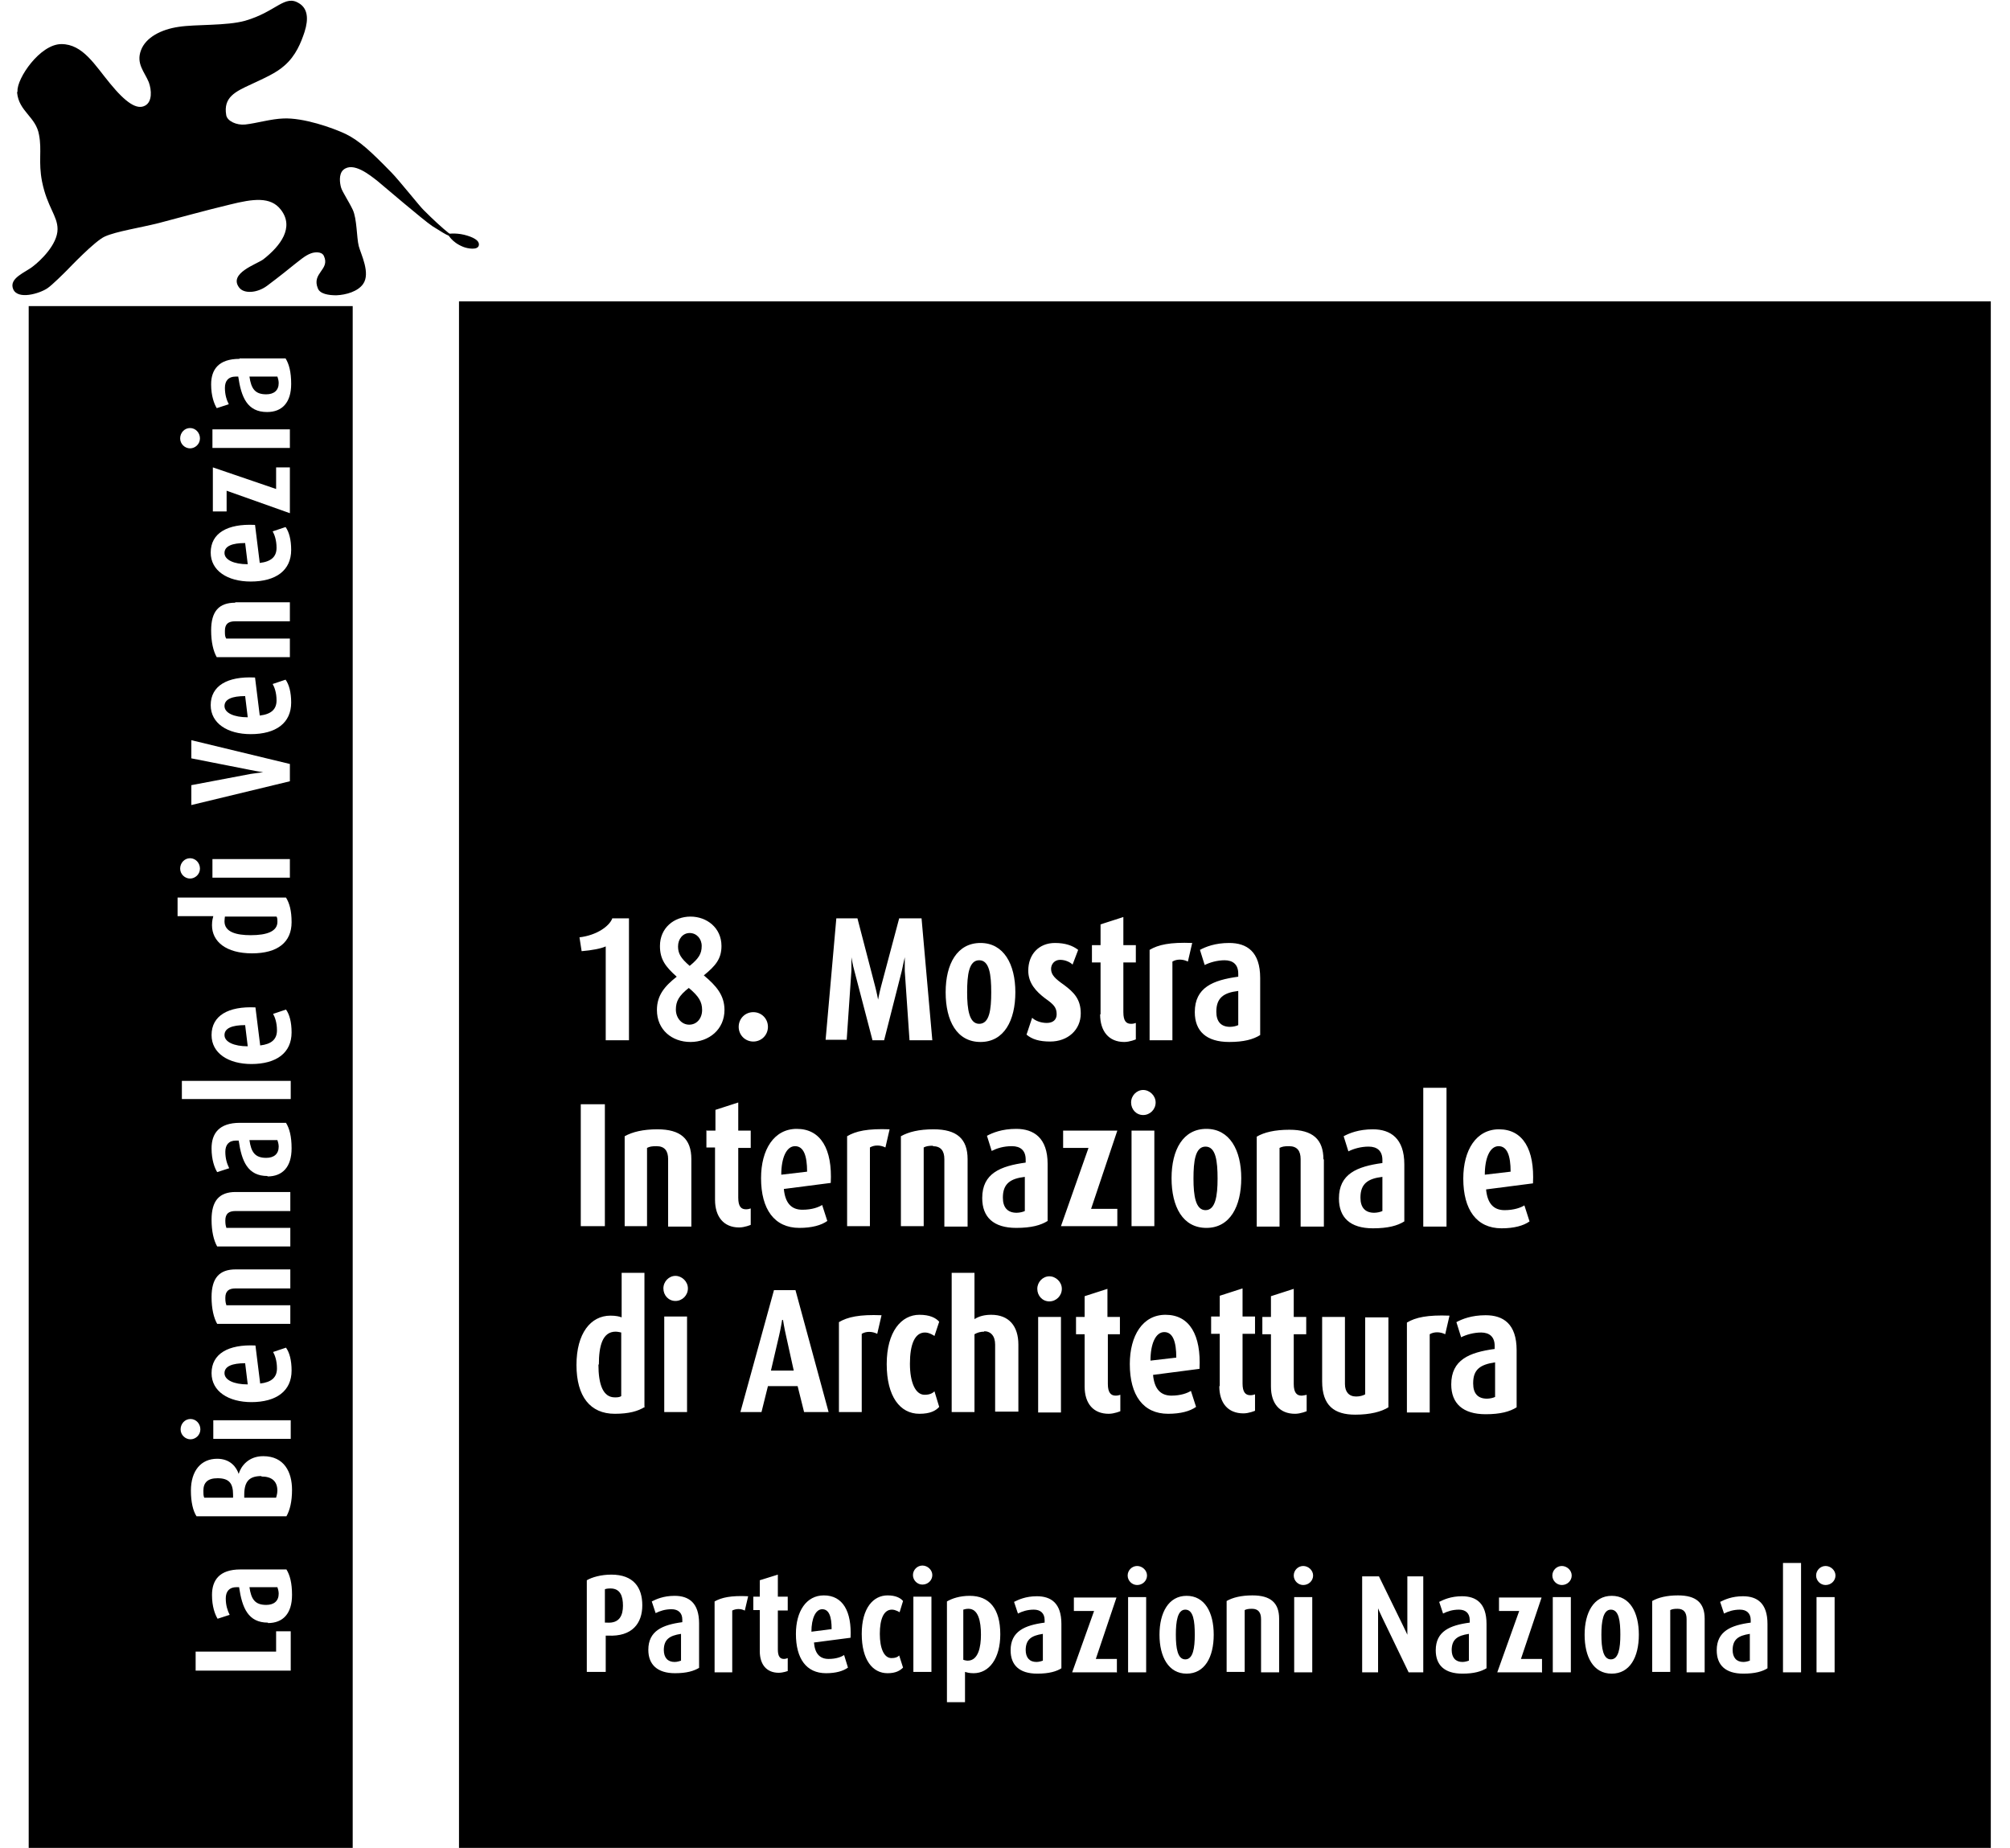 <svg width="87" height="80" viewBox="0 0 87 80" fill="none" xmlns="http://www.w3.org/2000/svg">
<g clip-path="url(#clip0_406_1766)">
<path d="M0.758 3.949C0.721 3.407 1.727 1.909 2.658 1.909C3.589 1.909 4.111 2.826 4.763 3.613C5.452 4.455 5.936 4.773 6.29 4.567C6.588 4.399 6.569 3.912 6.439 3.556C6.253 3.107 5.88 2.752 6.104 2.171C6.308 1.628 6.96 1.273 7.743 1.161C8.469 1.048 9.81 1.123 10.611 0.898C11.97 0.505 12.324 -0.262 12.957 0.15C13.311 0.374 13.367 0.805 13.181 1.385C13.032 1.834 12.808 2.415 12.305 2.845C11.952 3.163 11.43 3.388 10.871 3.65C10.182 3.968 9.661 4.212 9.791 4.979C9.828 5.241 10.238 5.428 10.611 5.391C11.114 5.335 11.728 5.147 12.268 5.129C13.125 5.091 14.373 5.522 14.969 5.803C15.565 6.102 16.03 6.533 16.943 7.468C17.259 7.787 18.209 8.985 18.34 9.097C18.749 9.509 19.159 9.883 19.42 10.089C19.55 10.182 19.513 10.22 19.513 10.22C19.513 10.22 19.494 10.22 19.42 10.201C19.308 10.164 19.103 10.033 18.712 9.789C18.321 9.527 16.552 8.011 16.347 7.843C16.012 7.581 15.285 6.982 14.857 7.356C14.652 7.543 14.708 7.936 14.764 8.124C14.82 8.311 15.099 8.723 15.267 9.078C15.453 9.471 15.434 10.276 15.527 10.65C15.62 11.006 16.049 11.83 15.714 12.298C15.49 12.616 14.987 12.766 14.559 12.784C14.224 12.784 13.851 12.728 13.758 12.485C13.479 11.811 14.298 11.68 14.019 11.081C13.926 10.875 13.609 10.912 13.46 10.969C13.199 11.062 12.957 11.287 12.734 11.455C12.622 11.549 12.063 11.998 11.56 12.373C11.132 12.691 10.555 12.728 10.35 12.447C9.884 11.83 11.114 11.437 11.393 11.231C12.138 10.65 12.752 9.846 12.156 9.078C11.71 8.498 10.946 8.61 9.959 8.854C8.86 9.116 7.594 9.471 6.867 9.658C6.048 9.864 5.042 10.014 4.539 10.239C4.111 10.426 2.993 11.605 2.9 11.699C2.807 11.792 2.248 12.354 2.044 12.485C1.708 12.709 0.777 12.99 0.572 12.522C0.367 12.036 1.112 11.792 1.429 11.53C1.727 11.306 2.491 10.594 2.491 9.92C2.491 9.34 2.044 8.966 1.82 7.861C1.652 7 1.82 6.514 1.69 5.84C1.559 5.054 0.814 4.829 0.74 4.006" fill="black"/>
<path d="M19.363 10.127C19.363 10.127 19.698 10.07 20.09 10.164C20.462 10.258 20.779 10.407 20.723 10.632C20.667 10.838 20.239 10.763 20.052 10.688C19.531 10.482 19.382 10.127 19.382 10.127" fill="black"/>
<path d="M10.723 31.053L10.611 30.136C10.052 30.136 9.717 30.267 9.717 30.566C9.717 30.866 10.127 31.053 10.723 31.053Z" fill="black"/>
<path d="M9.717 59.448C9.717 59.748 10.127 59.935 10.723 59.935L10.611 59.018C10.052 59.018 9.717 59.149 9.717 59.448Z" fill="black"/>
<path d="M10.797 68.713C10.871 69.237 11.039 69.481 11.523 69.481C11.858 69.481 12.063 69.312 12.063 68.994C12.063 68.882 12.026 68.769 12.007 68.713H10.797Z" fill="black"/>
<path d="M9.417 63.997C8.989 63.997 8.803 64.184 8.803 64.539C8.803 64.652 8.803 64.764 8.84 64.839H10.088V64.708C10.088 64.221 9.92 63.997 9.417 63.997Z" fill="black"/>
<path d="M11.317 63.903C10.814 63.903 10.572 64.109 10.572 64.708V64.839H11.95C11.95 64.839 12.006 64.67 12.006 64.539C12.006 64.127 11.764 63.922 11.317 63.922V63.903Z" fill="black"/>
<path d="M10.853 40.487C11.561 40.487 12.008 40.319 12.008 39.907C12.008 39.832 12.008 39.738 11.97 39.682H9.735C9.735 39.682 9.717 39.813 9.717 39.888C9.717 40.356 10.238 40.487 10.853 40.487Z" fill="black"/>
<path d="M11.523 17.071C11.858 17.071 12.063 16.902 12.063 16.584C12.063 16.472 12.026 16.359 12.007 16.303H10.797C10.871 16.827 11.039 17.071 11.523 17.071Z" fill="black"/>
<path d="M10.797 49.359C10.871 49.883 11.039 50.127 11.523 50.127C11.858 50.127 12.063 49.958 12.063 49.64C12.063 49.528 12.026 49.416 12.007 49.359H10.797Z" fill="black"/>
<path d="M1.242 13.252V80H15.266V13.252H1.242ZM10.368 15.517H12.361C12.51 15.761 12.603 16.098 12.603 16.622C12.603 17.427 12.212 17.838 11.56 17.838C10.703 17.838 10.443 17.202 10.312 16.303H10.2C9.884 16.303 9.735 16.491 9.735 16.79C9.735 17.09 9.809 17.314 9.902 17.501L9.381 17.67C9.269 17.483 9.139 17.146 9.139 16.64C9.139 16.004 9.455 15.536 10.368 15.536V15.517ZM9.195 19.392V18.587H12.547V19.392H9.195ZM12.547 20.215V22.218L9.809 21.245V22.143H9.213V20.234L11.951 21.17V20.234H12.566L12.547 20.215ZM11.039 22.724L11.243 24.371C11.728 24.315 11.97 24.109 11.97 23.716C11.97 23.379 11.877 23.136 11.802 23.004L12.361 22.817C12.51 23.023 12.603 23.36 12.603 23.809C12.603 24.689 11.951 25.176 10.852 25.176C9.847 25.176 9.12 24.708 9.12 23.922C9.12 23.079 9.847 22.668 11.02 22.724H11.039ZM10.182 26.074H12.547V26.898H10.182C9.884 26.898 9.735 27.01 9.735 27.309C9.735 27.478 9.735 27.553 9.791 27.646H12.547V28.451H9.381C9.232 28.189 9.139 27.796 9.139 27.291C9.139 26.467 9.474 26.093 10.182 26.093V26.074ZM11.039 29.331L11.243 30.978C11.728 30.922 11.97 30.716 11.97 30.323C11.97 29.986 11.877 29.743 11.802 29.612L12.361 29.425C12.51 29.631 12.603 29.968 12.603 30.417C12.603 31.296 11.951 31.783 10.852 31.783C9.847 31.783 9.12 31.315 9.12 30.529C9.12 29.687 9.847 29.275 11.02 29.331H11.039ZM8.282 34.871V33.992L10.852 33.505C11.094 33.468 11.392 33.43 11.392 33.43C11.392 33.43 11.113 33.393 10.852 33.337L8.282 32.831V32.045L12.547 33.075V33.823L8.282 34.853V34.871ZM12.547 37.193V37.997H9.195V37.193H12.547ZM8.226 18.531C8.468 18.531 8.655 18.737 8.655 18.98C8.655 19.223 8.45 19.411 8.226 19.411C8.003 19.411 7.798 19.223 7.798 18.98C7.798 18.737 7.984 18.531 8.226 18.531ZM8.226 37.155C8.468 37.155 8.655 37.361 8.655 37.604C8.655 37.848 8.45 38.035 8.226 38.035C8.003 38.035 7.798 37.848 7.798 37.604C7.798 37.361 7.984 37.155 8.226 37.155ZM7.686 38.858H12.379C12.528 39.102 12.621 39.42 12.621 39.925C12.621 40.786 12.026 41.273 10.908 41.273C9.791 41.273 9.176 40.768 9.176 40.056C9.176 39.85 9.213 39.738 9.232 39.663H7.686V38.858ZM9.809 53.159H12.566V53.964H9.4C9.251 53.702 9.157 53.309 9.157 52.803C9.157 51.98 9.493 51.605 10.2 51.605H12.566V52.429H10.2C9.902 52.429 9.753 52.541 9.753 52.841C9.753 53.009 9.772 53.084 9.809 53.178V53.159ZM9.809 56.509H12.566V57.314H9.4C9.251 57.052 9.157 56.659 9.157 56.154C9.157 55.33 9.493 54.956 10.2 54.956H12.566V55.779H10.2C9.902 55.779 9.753 55.892 9.753 56.191C9.753 56.36 9.772 56.434 9.809 56.528V56.509ZM7.872 47.581V46.795H12.584V47.581H7.835H7.872ZM7.817 61.881C7.817 61.638 8.003 61.432 8.245 61.432C8.487 61.432 8.673 61.638 8.673 61.881C8.673 62.125 8.468 62.312 8.245 62.312C8.021 62.312 7.817 62.125 7.817 61.881ZM12.584 72.326H8.468V71.502H11.951V70.623H12.584V72.326ZM11.597 70.248C10.741 70.248 10.48 69.612 10.349 68.713H10.238C9.921 68.713 9.772 68.901 9.772 69.2C9.772 69.499 9.847 69.724 9.94 69.911L9.418 70.08C9.306 69.893 9.176 69.556 9.176 69.05C9.176 68.414 9.493 67.946 10.405 67.946H12.398C12.547 68.189 12.64 68.526 12.64 69.05C12.64 69.855 12.249 70.267 11.597 70.267V70.248ZM12.398 65.644H8.506C8.357 65.419 8.263 65.026 8.263 64.539C8.263 63.66 8.71 63.154 9.4 63.154C9.977 63.154 10.238 63.529 10.331 63.809C10.424 63.491 10.741 63.042 11.392 63.042C12.305 63.042 12.64 63.734 12.64 64.502C12.64 65.007 12.547 65.382 12.398 65.644ZM9.232 62.293V61.488H12.584V62.293H9.232ZM10.889 60.702C9.884 60.702 9.157 60.234 9.157 59.448C9.157 58.606 9.884 58.194 11.057 58.25L11.262 59.897C11.746 59.841 11.988 59.635 11.988 59.242C11.988 58.905 11.895 58.662 11.821 58.531L12.379 58.344C12.528 58.55 12.621 58.886 12.621 59.336C12.621 60.215 11.97 60.702 10.871 60.702H10.889ZM11.579 50.913C10.722 50.913 10.461 50.276 10.331 49.378H10.219C9.902 49.378 9.753 49.565 9.753 49.864C9.753 50.164 9.828 50.389 9.921 50.576L9.4 50.744C9.288 50.557 9.157 50.22 9.157 49.715C9.157 49.078 9.474 48.61 10.387 48.61H12.379C12.528 48.854 12.621 49.191 12.621 49.715C12.621 50.52 12.23 50.931 11.579 50.931V50.913ZM10.889 46.065C9.884 46.065 9.157 45.597 9.157 44.811C9.157 43.968 9.884 43.557 11.057 43.613L11.262 45.26C11.746 45.204 11.988 44.998 11.988 44.605C11.988 44.268 11.895 44.025 11.821 43.894L12.379 43.706C12.528 43.912 12.621 44.249 12.621 44.698C12.621 45.578 11.97 46.065 10.871 46.065H10.889Z" fill="black"/>
<path d="M9.717 44.811C9.717 45.11 10.127 45.297 10.723 45.297L10.611 44.38C10.052 44.38 9.717 44.511 9.717 44.811Z" fill="black"/>
<path d="M10.723 24.427L10.611 23.51C10.052 23.51 9.717 23.641 9.717 23.94C9.717 24.24 10.127 24.427 10.723 24.427Z" fill="black"/>
<path d="M41.919 69.649C41.826 69.649 41.751 69.668 41.695 69.686V71.858C41.695 71.858 41.807 71.895 41.882 71.895C42.347 71.895 42.459 71.296 42.459 70.772C42.459 70.192 42.347 69.649 41.919 69.649Z" fill="black"/>
<path d="M43.408 51.849C43.408 52.279 43.613 52.504 44.004 52.504C44.135 52.504 44.283 52.466 44.358 52.429V50.95C43.725 51.025 43.408 51.25 43.408 51.849Z" fill="black"/>
<path d="M42.383 44.324C42.83 44.324 42.904 43.706 42.904 42.957C42.904 42.209 42.83 41.572 42.383 41.572C41.936 41.572 41.861 42.209 41.861 42.957C41.861 43.706 41.954 44.324 42.383 44.324Z" fill="black"/>
<path d="M52.701 51.025C52.701 50.276 52.627 49.64 52.18 49.64C51.733 49.64 51.658 50.276 51.658 51.025C51.658 51.773 51.751 52.391 52.18 52.391C52.608 52.391 52.701 51.773 52.701 51.025Z" fill="black"/>
<path d="M35.587 69.668C35.307 69.668 35.121 70.061 35.121 70.641L35.996 70.529C35.996 69.986 35.885 69.668 35.587 69.668Z" fill="black"/>
<path d="M50.393 57.67C50.02 57.67 49.797 58.175 49.797 58.905L50.914 58.774C50.914 58.082 50.765 57.67 50.393 57.67Z" fill="black"/>
<path d="M51.304 69.686C50.969 69.686 50.895 70.192 50.895 70.772C50.895 71.352 50.969 71.839 51.304 71.839C51.639 71.839 51.714 71.352 51.714 70.772C51.714 70.192 51.658 69.686 51.304 69.686Z" fill="black"/>
<path d="M44.395 71.427C44.395 71.764 44.562 71.951 44.86 71.951C44.972 71.951 45.084 71.914 45.139 71.895V70.735C44.637 70.81 44.395 70.978 44.395 71.446V71.427Z" fill="black"/>
<path d="M30.372 40.955C30.372 40.636 30.148 40.393 29.851 40.393C29.552 40.393 29.348 40.655 29.348 40.973C29.348 41.273 29.459 41.479 29.851 41.816C30.242 41.497 30.372 41.291 30.372 40.955Z" fill="black"/>
<path d="M29.831 44.361C30.166 44.361 30.39 44.081 30.39 43.725C30.39 43.37 30.241 43.126 29.813 42.77C29.384 43.107 29.254 43.351 29.254 43.706C29.254 44.062 29.496 44.361 29.831 44.361Z" fill="black"/>
<path d="M33.853 57.145C33.853 57.145 33.797 57.501 33.723 57.819L33.369 59.336H34.356L34.021 57.819C33.947 57.501 33.891 57.145 33.891 57.145H33.853Z" fill="black"/>
<path d="M28.732 71.427C28.732 71.764 28.9 71.951 29.198 71.951C29.31 71.951 29.422 71.914 29.477 71.895V70.735C28.974 70.81 28.732 70.978 28.732 71.446V71.427Z" fill="black"/>
<path d="M25.902 59.073C25.902 59.953 26.107 60.496 26.61 60.496C26.703 60.496 26.815 60.496 26.889 60.44V57.688C26.889 57.688 26.74 57.651 26.647 57.651C26.07 57.651 25.921 58.287 25.921 59.073H25.902Z" fill="black"/>
<path d="M26.405 68.769C26.405 68.769 26.238 68.769 26.182 68.807V70.248H26.275C26.815 70.286 26.964 69.93 26.964 69.518C26.964 69.106 26.852 68.769 26.424 68.769H26.405Z" fill="black"/>
<path d="M62.834 71.427C62.834 71.764 63.002 71.951 63.3 71.951C63.411 71.951 63.523 71.914 63.579 71.895V70.735C63.076 70.81 62.834 70.978 62.834 71.446V71.427Z" fill="black"/>
<path d="M63.764 59.897C63.764 60.328 63.968 60.552 64.36 60.552C64.49 60.552 64.639 60.515 64.713 60.477V58.98C64.08 59.074 63.764 59.279 63.764 59.878V59.897Z" fill="black"/>
<path d="M52.647 43.8C52.647 44.23 52.851 44.455 53.242 44.455C53.373 44.455 53.522 44.417 53.596 44.38V42.901C52.963 42.976 52.647 43.201 52.647 43.8Z" fill="black"/>
<path d="M19.867 13.046V80H86.169V13.046H19.867ZM64.882 48.891C65.925 48.891 66.427 49.771 66.353 51.231L64.323 51.493C64.379 52.092 64.64 52.391 65.124 52.391C65.534 52.391 65.832 52.279 65.981 52.185L66.204 52.878C65.943 53.065 65.534 53.177 64.993 53.177C63.913 53.177 63.336 52.373 63.336 51.025C63.336 49.789 63.895 48.891 64.882 48.891ZM64.118 57.688C63.783 57.688 63.466 57.782 63.243 57.894L63.038 57.239C63.28 57.108 63.69 56.94 64.304 56.94C65.068 56.94 65.645 57.314 65.645 58.456V60.927C65.347 61.114 64.938 61.226 64.304 61.226C63.317 61.226 62.815 60.758 62.815 59.935C62.815 58.868 63.597 58.549 64.695 58.4V58.269C64.695 57.876 64.472 57.688 64.1 57.688H64.118ZM61.604 47.094H62.61V53.102H61.604V47.094ZM59.239 49.64C58.903 49.64 58.587 49.733 58.363 49.846L58.158 49.191C58.401 49.059 58.81 48.891 59.425 48.891C60.188 48.891 60.784 49.284 60.784 50.407V52.878C60.486 53.065 60.077 53.177 59.425 53.177C58.438 53.177 57.954 52.709 57.954 51.886C57.954 50.819 58.736 50.501 59.835 50.351V50.22C59.835 49.827 59.611 49.64 59.239 49.64ZM57.302 50.183V53.102H56.296V50.183C56.296 49.827 56.147 49.621 55.793 49.621C55.588 49.621 55.495 49.64 55.383 49.696V53.102H54.396V49.209C54.713 49.022 55.179 48.91 55.812 48.91C56.818 48.91 57.283 49.322 57.283 50.201L57.302 50.183ZM56.352 60.421C56.352 60.421 56.501 60.403 56.557 60.384V61.095C56.557 61.095 56.296 61.207 56.054 61.207C55.383 61.207 55.011 60.758 55.011 60.028V57.763H54.639V57.015H55.011V56.116L55.998 55.798V57.015H56.538V57.763H55.998V59.916C55.998 60.29 56.128 60.421 56.333 60.421H56.352ZM53.018 41.572C52.683 41.572 52.366 41.666 52.143 41.778L51.938 41.123C52.18 40.992 52.59 40.824 53.204 40.824C53.968 40.824 54.545 41.198 54.545 42.34V44.81C54.247 44.998 53.838 45.11 53.204 45.11C52.217 45.11 51.715 44.642 51.715 43.819C51.715 42.752 52.497 42.433 53.596 42.284V42.153C53.596 41.76 53.372 41.572 52.999 41.572H53.018ZM50.69 60.421C51.118 60.421 51.398 60.309 51.547 60.215L51.77 60.908C51.51 61.095 51.1 61.207 50.56 61.207C49.48 61.207 48.902 60.403 48.902 59.055C48.902 57.819 49.461 56.921 50.448 56.921C51.491 56.921 51.994 57.801 51.919 59.261L49.908 59.523C49.964 60.122 50.224 60.421 50.709 60.421H50.69ZM48.977 53.084V48.947H49.964V53.084H48.977ZM50.709 51.006C50.709 49.771 51.212 48.872 52.217 48.872C53.223 48.872 53.726 49.789 53.726 51.006C53.726 52.223 53.242 53.159 52.217 53.159C51.193 53.159 50.709 52.242 50.709 51.006ZM49.759 41.123C50.131 40.898 50.653 40.786 51.603 40.824L51.416 41.629C51.193 41.516 50.932 41.516 50.746 41.629V45.035H49.759V41.123ZM50.02 47.73C50.02 48.03 49.778 48.273 49.48 48.273C49.182 48.273 48.958 48.03 48.958 47.73C48.958 47.431 49.2 47.188 49.48 47.188C49.759 47.188 50.02 47.431 50.02 47.73ZM45.233 43.219C44.842 42.92 44.507 42.564 44.507 42.022C44.507 41.31 44.972 40.824 45.662 40.824C46.109 40.824 46.425 40.936 46.667 41.123L46.425 41.76C46.332 41.666 46.127 41.554 45.885 41.554C45.643 41.554 45.494 41.741 45.494 41.947C45.494 42.209 45.68 42.377 46.053 42.639C46.481 42.958 46.779 43.257 46.779 43.875C46.779 44.586 46.22 45.091 45.457 45.091C44.991 45.091 44.675 44.998 44.432 44.792L44.675 44.062C44.786 44.174 45.028 44.286 45.308 44.286C45.587 44.286 45.736 44.137 45.736 43.912C45.736 43.613 45.606 43.482 45.233 43.219ZM48.362 52.335V53.084H45.922L47.114 49.696H46.016V48.947H48.362L47.226 52.335H48.381H48.362ZM45.345 50.389V52.859C45.047 53.046 44.637 53.159 43.986 53.159C42.998 53.159 42.514 52.691 42.514 51.867C42.514 50.8 43.296 50.482 44.395 50.332V50.201C44.395 49.808 44.172 49.621 43.799 49.621C43.427 49.621 43.147 49.715 42.924 49.827L42.719 49.172C42.961 49.041 43.371 48.872 43.986 48.872C44.749 48.872 45.345 49.265 45.345 50.389ZM42.607 57.651C42.44 57.651 42.309 57.688 42.179 57.763V61.133H41.192V55.105H42.179V57.108C42.384 56.977 42.626 56.921 42.905 56.921C43.669 56.921 44.079 57.408 44.079 58.212V61.114H43.073V58.212C43.073 57.838 42.887 57.632 42.589 57.632L42.607 57.651ZM42.44 40.824C43.445 40.824 43.948 41.741 43.948 42.958C43.948 44.174 43.464 45.11 42.44 45.11C41.415 45.11 40.931 44.193 40.931 42.958C40.931 41.722 41.434 40.824 42.44 40.824ZM36.145 39.757H37.113L37.877 42.695C37.951 42.976 38.007 43.276 38.007 43.276C38.007 43.276 38.063 42.976 38.138 42.695L38.92 39.757H39.888L40.354 45.035H39.367L39.162 42.04C39.162 41.76 39.162 41.441 39.162 41.441C39.162 41.441 39.087 41.76 39.031 42.04L38.268 45.035H37.765L36.983 42.04C36.908 41.778 36.852 41.441 36.852 41.441C36.852 41.441 36.852 41.76 36.852 42.022L36.648 45.016H35.735L36.201 39.738L36.145 39.757ZM38.51 48.872L38.324 49.677C38.1 49.565 37.84 49.565 37.653 49.677V53.084H36.666V49.191C37.039 48.966 37.56 48.854 38.51 48.891V48.872ZM34.487 48.872C35.53 48.872 36.033 49.752 35.958 51.212L33.928 51.474C33.984 52.073 34.245 52.373 34.729 52.373C35.158 52.373 35.437 52.26 35.586 52.167L35.809 52.859C35.549 53.046 35.139 53.159 34.599 53.159C33.519 53.159 32.941 52.354 32.941 51.006C32.941 49.771 33.5 48.872 34.487 48.872ZM35.865 61.133H34.804L34.524 60.009H33.239L32.96 61.133H32.047L33.5 55.854H34.431L35.865 61.133ZM32.606 43.819C32.96 43.819 33.239 44.099 33.239 44.455C33.239 44.81 32.96 45.091 32.606 45.091C32.252 45.091 31.973 44.81 31.973 44.455C31.973 44.099 32.252 43.819 32.606 43.819ZM28.565 40.955C28.565 40.169 29.179 39.682 29.887 39.682C30.595 39.682 31.228 40.169 31.228 40.955C31.228 41.516 30.967 41.816 30.464 42.227C31.004 42.677 31.358 43.089 31.358 43.725C31.358 44.567 30.688 45.11 29.887 45.11C29.086 45.11 28.434 44.586 28.434 43.725C28.434 43.089 28.77 42.695 29.291 42.284C28.807 41.853 28.565 41.535 28.565 40.955ZM26.497 39.757H27.224V45.035H26.218V40.973C26.013 41.067 25.622 41.142 25.175 41.179L25.082 40.58C25.846 40.487 26.367 40.094 26.497 39.775V39.757ZM26.181 47.805V53.084H25.138V47.805H26.181ZM26.311 70.81H26.218V72.382H25.399V68.414C25.622 68.283 26.013 68.17 26.46 68.17C27.429 68.17 27.801 68.732 27.801 69.499C27.801 70.267 27.373 70.866 26.311 70.81ZM27.913 60.908C27.615 61.095 27.224 61.207 26.609 61.207C25.548 61.207 24.952 60.459 24.952 59.092C24.952 57.726 25.566 56.958 26.423 56.958C26.665 56.958 26.814 56.996 26.907 57.033V55.105H27.894V60.889L27.913 60.908ZM28.025 53.084H27.038V49.191C27.373 49.003 27.838 48.891 28.453 48.891C29.459 48.891 29.924 49.303 29.924 50.183V53.102H28.919V50.183C28.919 49.827 28.77 49.621 28.416 49.621C28.211 49.621 28.118 49.64 28.006 49.696V53.102L28.025 53.084ZM29.235 56.322C28.937 56.322 28.714 56.079 28.714 55.779C28.714 55.48 28.956 55.236 29.235 55.236C29.515 55.236 29.775 55.48 29.775 55.779C29.775 56.079 29.533 56.322 29.235 56.322ZM29.738 56.996V61.133H28.751V56.996H29.738ZM30.278 72.195C30.036 72.344 29.719 72.438 29.216 72.438C28.453 72.438 28.062 72.064 28.062 71.427C28.062 70.604 28.676 70.342 29.533 70.229V70.117C29.533 69.818 29.347 69.668 29.067 69.668C28.788 69.668 28.565 69.743 28.378 69.836L28.211 69.331C28.397 69.237 28.714 69.088 29.198 69.088C29.812 69.088 30.259 69.387 30.259 70.285V72.213L30.278 72.195ZM30.595 48.947H30.967V48.049L31.954 47.73V48.947H32.494V49.696H31.954V51.848C31.954 52.242 32.085 52.354 32.289 52.354C32.383 52.354 32.438 52.335 32.494 52.316V53.028C32.494 53.028 32.234 53.14 31.991 53.14C31.321 53.14 30.949 52.672 30.949 51.942V49.677H30.576V48.928L30.595 48.947ZM32.234 69.724C32.047 69.63 31.843 69.649 31.694 69.724V72.401H30.93V69.331C31.228 69.162 31.638 69.069 32.383 69.106L32.234 69.743V69.724ZM34.096 69.724H33.668V71.409C33.668 71.708 33.761 71.82 33.928 71.82C34.003 71.82 34.04 71.802 34.096 71.783V72.344C34.096 72.344 33.891 72.419 33.705 72.419C33.183 72.419 32.886 72.064 32.886 71.483V69.705H32.606V69.125H32.886V68.414L33.668 68.17V69.125H34.096V69.705V69.724ZM35.865 71.82C36.201 71.82 36.424 71.727 36.536 71.652L36.703 72.195C36.498 72.344 36.182 72.438 35.754 72.438C34.897 72.438 34.45 71.802 34.45 70.735C34.45 69.761 34.897 69.069 35.66 69.069C36.48 69.069 36.871 69.761 36.815 70.903L35.232 71.109C35.269 71.577 35.474 71.82 35.865 71.82ZM37.299 61.133H36.312V57.239C36.685 57.015 37.206 56.902 38.156 56.94L37.97 57.745C37.746 57.632 37.486 57.632 37.299 57.745V61.151V61.133ZM38.417 72.438C37.765 72.438 37.299 71.858 37.299 70.735C37.299 69.612 37.802 69.069 38.417 69.069C38.771 69.069 38.976 69.181 39.087 69.312L38.938 69.799C38.938 69.799 38.771 69.686 38.603 69.686C38.249 69.686 38.082 70.098 38.082 70.735C38.082 71.371 38.268 71.783 38.584 71.783C38.752 71.783 38.845 71.746 38.92 71.671L39.087 72.195C38.957 72.326 38.771 72.438 38.417 72.438ZM40.316 72.382H39.534V69.125H40.316V72.382ZM39.925 68.601C39.702 68.601 39.516 68.414 39.516 68.189C39.516 67.965 39.702 67.777 39.925 67.777C40.149 67.777 40.354 67.965 40.354 68.189C40.354 68.414 40.167 68.601 39.925 68.601ZM39.795 61.207C38.957 61.207 38.38 60.459 38.38 59.055C38.38 57.651 39.013 56.921 39.795 56.921C40.242 56.921 40.503 57.052 40.652 57.221L40.447 57.838C40.447 57.838 40.242 57.688 40.037 57.688C39.59 57.688 39.385 58.212 39.385 59.036C39.385 59.86 39.627 60.384 40.019 60.384C40.223 60.384 40.354 60.328 40.447 60.234L40.652 60.908C40.503 61.076 40.261 61.207 39.795 61.207ZM40.391 49.602C40.186 49.602 40.093 49.621 39.981 49.677V53.084H38.994V49.191C39.329 49.003 39.776 48.891 40.41 48.891C41.415 48.891 41.881 49.303 41.881 50.183V53.102H40.875V50.183C40.875 49.827 40.726 49.621 40.372 49.621L40.391 49.602ZM42.142 72.438C41.937 72.438 41.844 72.401 41.769 72.382V73.692H40.987V69.331C41.211 69.2 41.546 69.088 41.974 69.088C42.812 69.088 43.296 69.63 43.296 70.754C43.296 71.802 42.812 72.438 42.142 72.438ZM45.96 72.213C45.736 72.363 45.401 72.457 44.898 72.457C44.116 72.457 43.743 72.082 43.743 71.446C43.743 70.622 44.358 70.36 45.215 70.248V70.136C45.215 69.836 45.028 69.686 44.749 69.686C44.47 69.686 44.246 69.761 44.06 69.855L43.892 69.35C44.079 69.256 44.395 69.106 44.879 69.106C45.494 69.106 45.941 69.406 45.941 70.304V72.232L45.96 72.213ZM44.935 61.151V57.015H45.922V61.151H44.935ZM45.419 56.341C45.121 56.341 44.898 56.097 44.898 55.798C44.898 55.498 45.14 55.255 45.419 55.255C45.699 55.255 45.96 55.498 45.96 55.798C45.96 56.097 45.718 56.341 45.419 56.341ZM48.325 72.401H46.407L47.356 69.743H46.481V69.162H48.325L47.431 71.82H48.343V72.419L48.325 72.401ZM48.492 57.763H47.952V59.916C47.952 60.29 48.083 60.421 48.288 60.421C48.381 60.421 48.437 60.403 48.492 60.384V61.095C48.492 61.095 48.232 61.207 47.99 61.207C47.319 61.207 46.947 60.758 46.947 60.028V57.763H46.574V57.015H46.947V56.116L47.934 55.798V57.015H48.474V57.763H48.492ZM47.636 43.912V41.666H47.263V40.917H47.636V40.019L48.623 39.701V40.917H49.163V41.666H48.623V43.819C48.623 44.212 48.753 44.324 48.958 44.324C49.051 44.324 49.107 44.305 49.163 44.286V44.998C49.163 44.998 48.902 45.11 48.66 45.11C47.99 45.11 47.617 44.642 47.617 43.912H47.636ZM49.61 72.401H48.828V69.144H49.61V72.401ZM49.219 68.62C48.995 68.62 48.809 68.432 48.809 68.208C48.809 67.983 48.995 67.796 49.219 67.796C49.442 67.796 49.647 67.983 49.647 68.208C49.647 68.432 49.461 68.62 49.219 68.62ZM51.361 72.457C50.578 72.457 50.187 71.727 50.187 70.772C50.187 69.818 50.578 69.088 51.361 69.088C52.143 69.088 52.534 69.799 52.534 70.772C52.534 71.746 52.143 72.457 51.361 72.457ZM52.795 60.009V57.745H52.422V56.996H52.795V56.097L53.782 55.779V56.996H54.322V57.745H53.782V59.897C53.782 60.272 53.912 60.403 54.117 60.403C54.21 60.403 54.266 60.384 54.322 60.365V61.076C54.322 61.076 54.061 61.189 53.819 61.189C53.148 61.189 52.776 60.739 52.776 60.009H52.795ZM55.365 72.401H54.583V70.098C54.583 69.818 54.471 69.649 54.191 69.649C54.024 69.649 53.949 69.668 53.875 69.705V72.382H53.093V69.312C53.353 69.162 53.726 69.069 54.21 69.069C54.992 69.069 55.365 69.387 55.365 70.08V72.382V72.401ZM56.799 72.401H56.017V69.144H56.799V72.401ZM56.408 68.62C56.184 68.62 55.998 68.432 55.998 68.208C55.998 67.983 56.184 67.796 56.408 67.796C56.631 67.796 56.836 67.983 56.836 68.208C56.836 68.432 56.65 68.62 56.408 68.62ZM57.227 59.785V57.015H58.214V59.916C58.214 60.253 58.382 60.459 58.699 60.459C58.847 60.459 58.996 60.421 59.09 60.365V57.033H60.095V60.927C59.797 61.114 59.313 61.245 58.661 61.245C57.749 61.245 57.227 60.852 57.227 59.803V59.785ZM61.585 72.401H60.971L59.816 70.005C59.723 69.818 59.648 69.63 59.648 69.63C59.648 69.63 59.648 69.818 59.648 70.005V72.401H58.959V68.245H59.686L60.729 70.379C60.822 70.566 60.915 70.772 60.915 70.772C60.915 70.772 60.915 70.548 60.915 70.36V68.245H61.604V72.401H61.585ZM61.883 61.151H60.896V57.258C61.269 57.033 61.79 56.921 62.74 56.958L62.554 57.763C62.33 57.651 62.069 57.651 61.883 57.763V61.17V61.151ZM64.36 72.213C64.118 72.363 63.801 72.457 63.299 72.457C62.517 72.457 62.144 72.082 62.144 71.446C62.144 70.622 62.759 70.36 63.615 70.248V70.136C63.615 69.836 63.429 69.686 63.15 69.686C62.87 69.686 62.647 69.761 62.461 69.855L62.293 69.35C62.479 69.256 62.796 69.106 63.28 69.106C63.895 69.106 64.342 69.406 64.342 70.304V72.232L64.36 72.213ZM66.725 72.401H64.807L65.757 69.743H64.882V69.162H66.725L65.832 71.82H66.744V72.419L66.725 72.401ZM67.992 72.401H67.21V69.144H67.992V72.401ZM67.601 68.62C67.377 68.62 67.191 68.432 67.191 68.208C67.191 67.983 67.377 67.796 67.601 67.796C67.824 67.796 68.029 67.983 68.029 68.208C68.029 68.432 67.843 68.62 67.601 68.62ZM69.761 72.457C68.96 72.457 68.588 71.727 68.588 70.772C68.588 69.818 68.979 69.088 69.761 69.088C70.543 69.088 70.935 69.799 70.935 70.772C70.935 71.746 70.543 72.457 69.761 72.457ZM73.784 72.401H73.002V70.098C73.002 69.818 72.89 69.649 72.611 69.649C72.443 69.649 72.369 69.668 72.294 69.705V72.382H71.512V69.312C71.773 69.162 72.145 69.069 72.629 69.069C73.412 69.069 73.784 69.387 73.784 70.08V72.382V72.401ZM76.522 72.213C76.298 72.363 75.963 72.457 75.46 72.457C74.678 72.457 74.306 72.082 74.306 71.446C74.306 70.622 74.92 70.36 75.777 70.248V70.136C75.777 69.836 75.591 69.686 75.311 69.686C75.032 69.686 74.808 69.761 74.622 69.855L74.454 69.35C74.641 69.256 74.957 69.106 75.442 69.106C76.056 69.106 76.503 69.406 76.503 70.304V72.232L76.522 72.213ZM77.956 72.401H77.174V67.665H77.956V72.401ZM79.409 72.401H78.626V69.144H79.409V72.401ZM79.017 68.62C78.794 68.62 78.608 68.432 78.608 68.208C78.608 67.983 78.794 67.796 79.017 67.796C79.241 67.796 79.446 67.983 79.446 68.208C79.446 68.432 79.26 68.62 79.017 68.62Z" fill="black"/>
<path d="M34.412 49.621C34.04 49.621 33.816 50.127 33.816 50.856L34.934 50.725C34.934 50.033 34.785 49.621 34.412 49.621Z" fill="black"/>
<path d="M74.994 71.427C74.994 71.764 75.162 71.951 75.46 71.951C75.572 71.951 75.683 71.914 75.739 71.895V70.735C75.236 70.81 74.994 70.978 74.994 71.446V71.427Z" fill="black"/>
<path d="M58.885 51.849C58.885 52.279 59.09 52.504 59.481 52.504C59.611 52.504 59.76 52.466 59.835 52.429V50.95C59.201 51.025 58.885 51.25 58.885 51.849Z" fill="black"/>
<path d="M64.864 49.621C64.491 49.621 64.268 50.127 64.268 50.856L65.385 50.725C65.385 50.033 65.236 49.621 64.864 49.621Z" fill="black"/>
<path d="M69.724 69.686C69.389 69.686 69.314 70.192 69.314 70.772C69.314 71.352 69.389 71.839 69.724 71.839C70.059 71.839 70.134 71.352 70.134 70.772C70.134 70.192 70.078 69.686 69.724 69.686Z" fill="black"/>
</g>
<defs>
<clipPath id="clip0_406_1766">
<rect width="85.634" height="80" fill="white" transform="translate(0.535)"/>
</clipPath>
</defs>
</svg>
